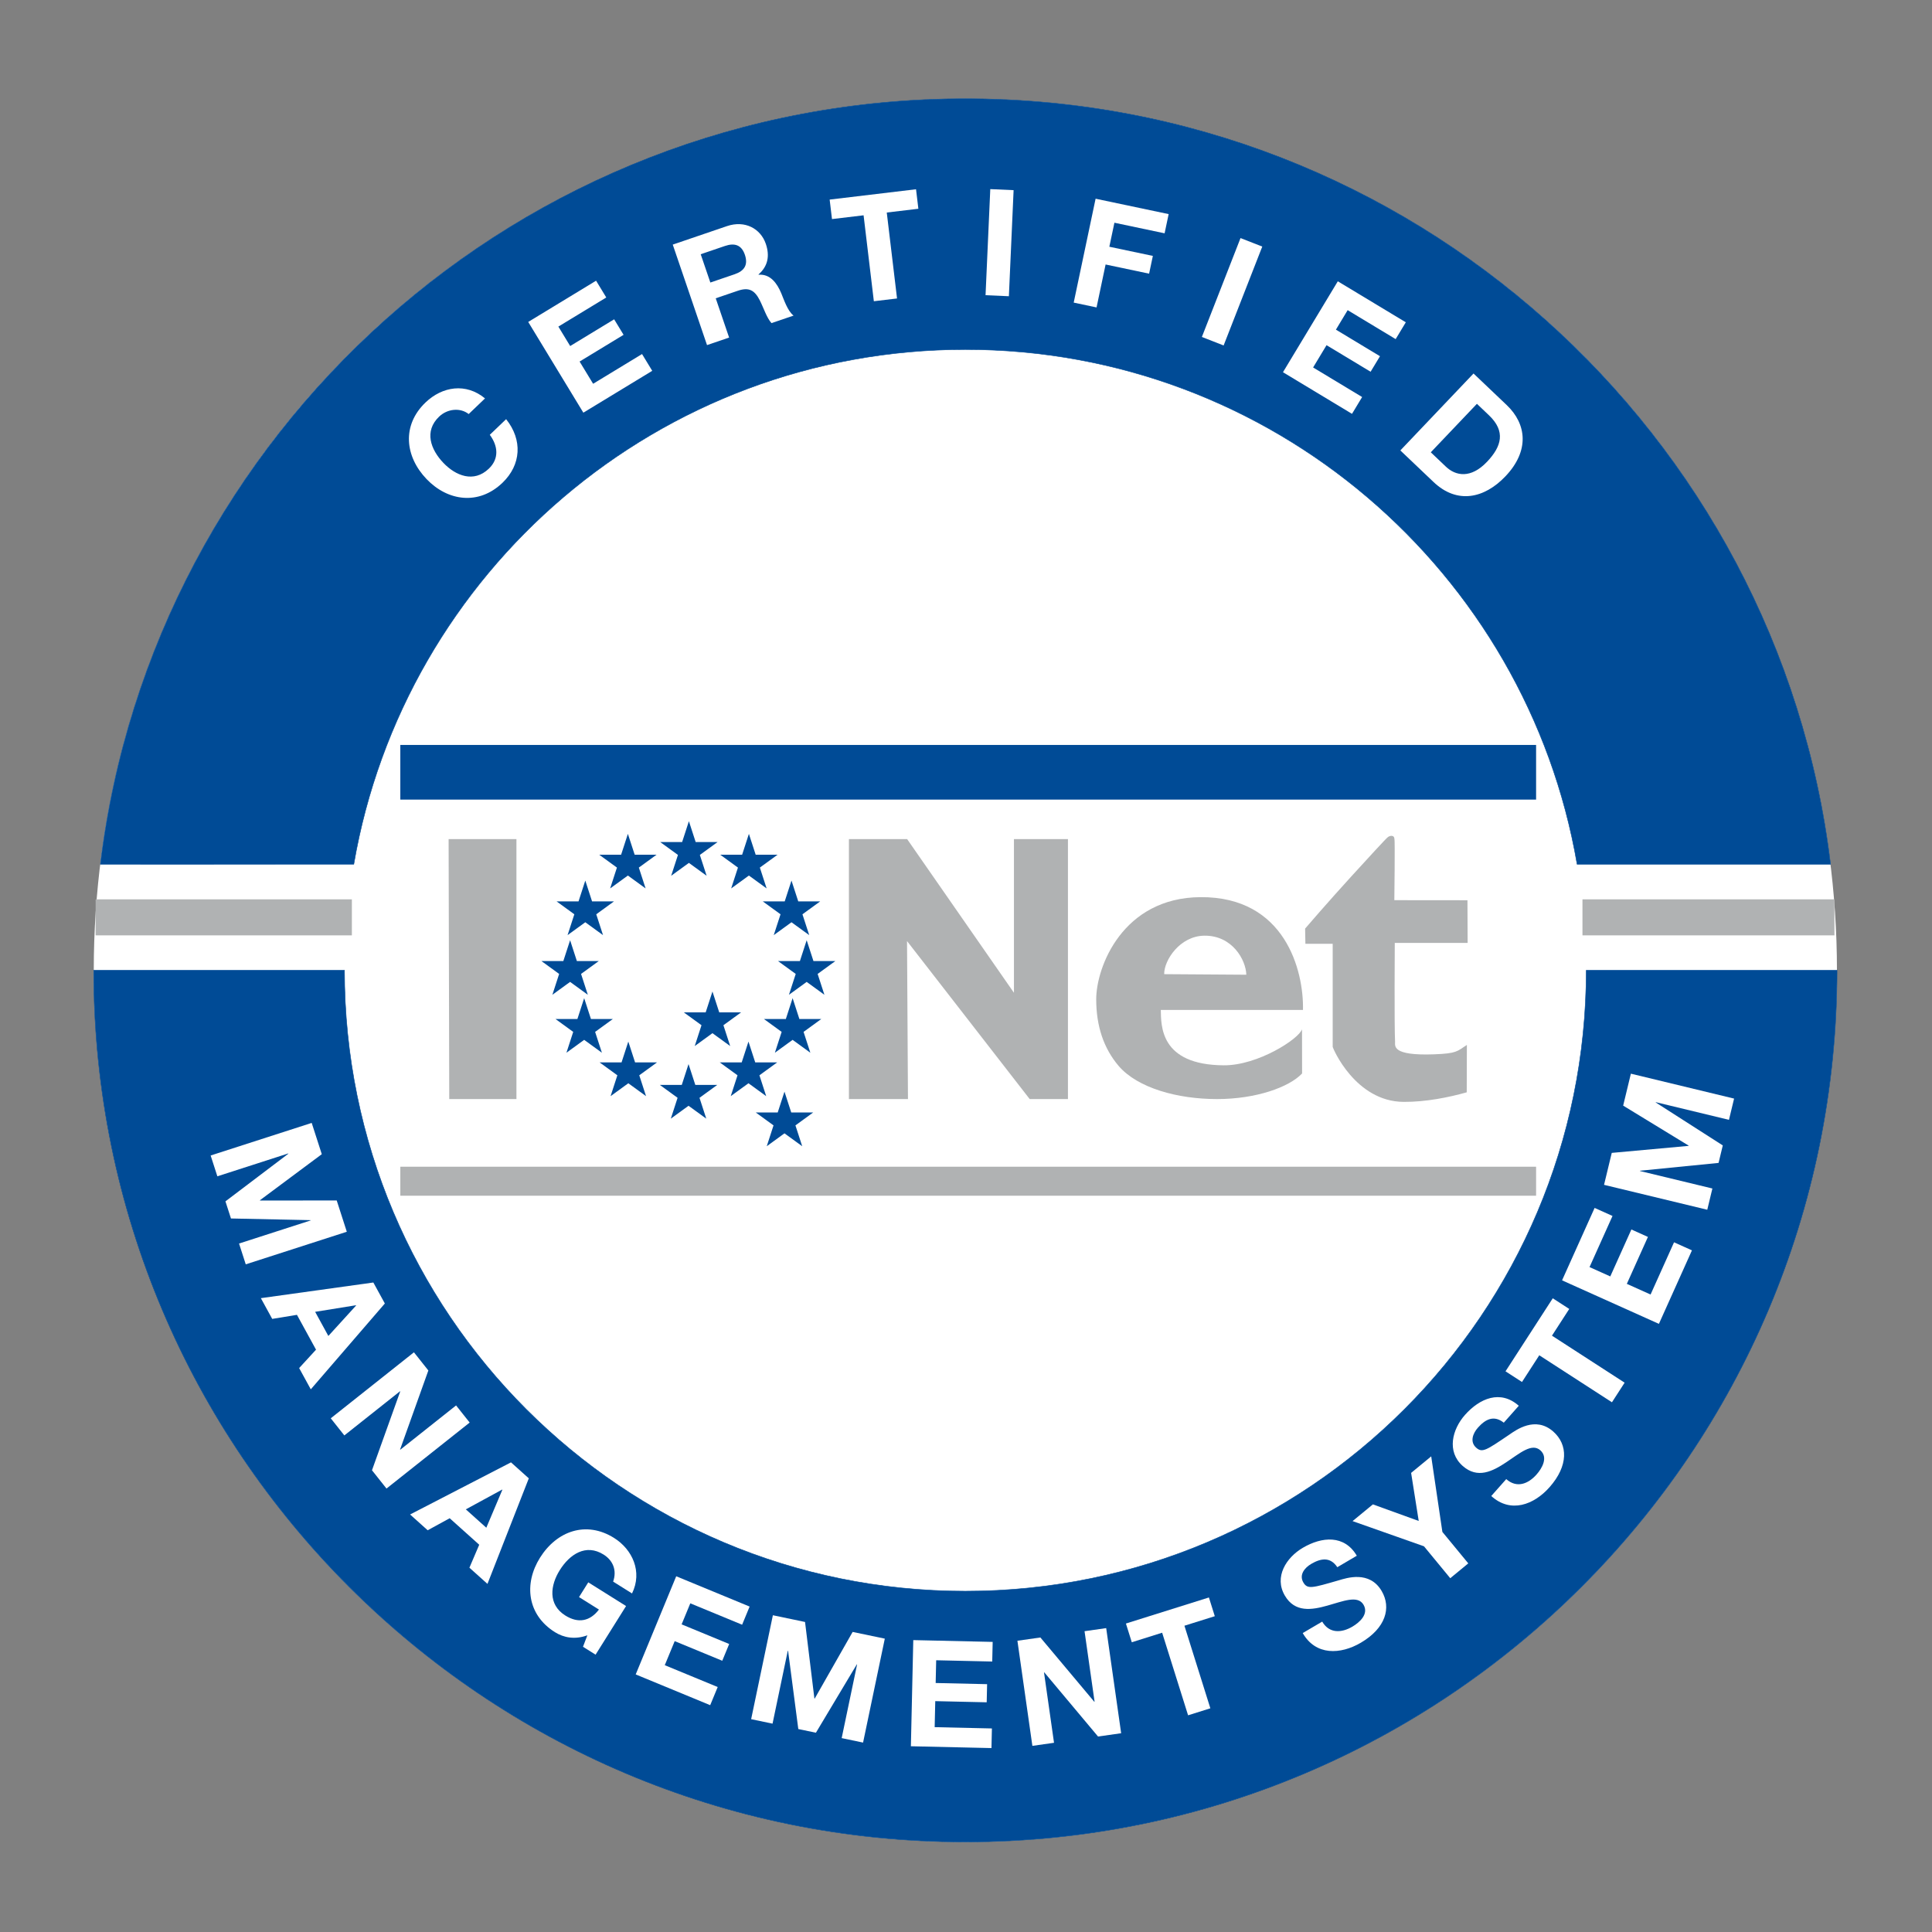 <?xml version="1.0" encoding="utf-8"?>
<!-- Generator: Adobe Illustrator 16.0.0, SVG Export Plug-In . SVG Version: 6.00 Build 0)  -->
<!DOCTYPE svg PUBLIC "-//W3C//DTD SVG 1.1//EN" "http://www.w3.org/Graphics/SVG/1.1/DTD/svg11.dtd">
<svg version="1.1" id="Ebene_1" xmlns="http://www.w3.org/2000/svg" xmlns:xlink="http://www.w3.org/1999/xlink" x="0px" y="0px"
	 width="1000px" height="1000px" viewBox="0 0 1000 1000" enable-background="new 0 0 1000 1000" xml:space="preserve">
<rect x="0" y="0" width="1000" height="1000" fill="#808080" stroke="none"/>
<circle fill="#FFFFFF" cx="499.667" cy="502.243" r="451.135"/>
<polygon fill="#004B96" points="207.205,385.582 795.079,385.582 795.079,413.873 207.205,413.873 "/>
<polygon fill="#B0B2B3" points="207.205,603.895 795.079,603.895 795.079,618.902 207.205,618.902 "/>
<polygon fill="#B0B2B3" points="49.504,465.5 182.131,465.5 182.131,484.14 49.504,484.14 "/>
<polygon fill="#B0B2B3" points="819.082,465.5 949.489,465.5 949.489,484.14 819.082,484.14 "/>
<polygon fill="#B0B2B3" points="232.533,568.88 232.202,434.324 267.307,434.324 267.307,568.88 "/>
<polygon fill="#B0B2B3" points="439.403,568.88 439.403,434.324 469.535,434.324 524.814,513.853 524.814,434.324 552.77,434.324 
	552.77,568.88 532.969,568.88 469.476,487.098 469.962,568.88 "/>
<path fill="#B0B2B3" d="M673.924,532.763l0.037,22.863c-6.733,7.135-23.896,13.254-44.016,13.254
	c-20.482-0.006-41.059-5.7-50.899-17.101c-7.767-9.132-11.65-20.651-11.65-34.569c0-16.626,13.624-52.596,54-52.848
	c43.79-0.274,53.468,38.067,53.023,58.397h-73.594c0.219,7.861-0.664,28.456,32.616,28.645
	C651.061,551.504,672.233,537.78,673.924,532.763L673.924,532.763z M645.092,504.513c-0.22-7.695-7.278-20.386-21.742-20.208
	c-12.621,0.156-20.853,12.665-20.776,19.917L645.092,504.513L645.092,504.513z"/>
<path fill="#B0B2B3" d="M759.551,465.964l0.094,22.102H721.93c0,0-0.281,42.95,0.157,51.105c0.106,2.017-2.099,7.385,20.282,6.539
	c11.638-0.438,11.795-1.509,16.887-4.86l-0.075,24.535c-9.151,2.574-21.108,5.023-32.685,4.948
	c-24.968-0.163-36.699-27.812-36.699-28.544c-0.013-0.007,0-53.294,0-53.294h-14.125l-0.145-7.862c0,0,11.67-13.585,23.59-26.65
	c7.522-8.249,18.842-20.589,19.073-20.531c0.864-0.927,3.558-1.547,3.552,0.873c0.369,0.092-0.038,31.601-0.038,31.601
	L759.551,465.964L759.551,465.964z"/>
<polygon fill="#004B96" points="311.54,544.89 302.365,538.225 293.189,544.89 296.694,534.104 287.519,527.438 298.861,527.438 
	302.365,516.646 305.869,527.433 317.211,527.438 308.035,534.104 "/>
<polygon fill="#004B96" points="304.259,514.893 295.084,508.228 285.908,514.893 289.413,504.105 280.239,497.438 291.579,497.438 
	295.084,486.651 298.588,497.438 309.93,497.438 300.755,504.105 "/>
<polygon fill="#004B96" points="312.122,484.02 302.948,477.354 293.772,484.02 297.276,473.233 288.101,466.566 299.444,466.566 
	302.948,455.78 306.452,466.566 317.793,466.566 308.618,473.233 "/>
<polygon fill="#004B96" points="334.163,459.846 324.989,453.18 315.812,459.846 319.317,449.06 310.142,442.393 321.483,442.393 
	324.989,431.606 328.493,442.393 339.834,442.393 330.658,449.06 "/>
<polygon fill="#004B96" points="365.749,453.297 356.573,446.631 347.4,453.297 350.902,442.511 341.727,435.844 353.068,435.844 
	356.573,425.057 360.077,435.843 371.419,435.844 362.244,442.511 "/>
<polygon fill="#004B96" points="334.389,567.358 325.214,560.693 316.037,567.364 319.542,556.571 310.367,549.906 321.708,549.906 
	325.213,539.121 328.719,549.906 340.06,549.906 330.884,556.571 "/>
<polygon fill="#004B96" points="365.563,579.009 356.386,572.344 347.211,579.009 350.716,568.223 341.541,561.558 352.881,561.558 
	356.386,550.771 359.893,561.558 371.233,561.558 362.058,568.223 "/>
<polygon fill="#004B96" points="401.078,544.89 410.253,538.225 419.43,544.89 415.925,534.104 425.102,527.438 413.759,527.438 
	410.255,516.646 406.748,527.433 395.408,527.438 404.583,534.104 "/>
<polygon fill="#004B96" points="408.361,514.893 417.535,508.228 426.71,514.893 423.207,504.105 432.382,497.438 421.039,497.438 
	417.535,486.651 414.031,497.438 402.69,497.438 411.865,504.105 "/>
<polygon fill="#004B96" points="400.496,484.02 409.672,477.354 418.848,484.02 415.343,473.233 424.518,466.566 413.177,466.566 
	409.672,455.78 406.166,466.566 394.825,466.566 404,473.233 "/>
<polygon fill="#004B96" points="378.455,459.846 387.632,453.18 396.807,459.846 393.302,449.06 402.477,442.393 391.136,442.393 
	387.632,431.606 384.127,442.393 372.784,442.393 381.959,449.06 "/>
<polygon fill="#004B96" points="378.231,567.358 387.406,560.693 396.581,567.364 393.076,556.571 402.251,549.906 390.91,549.906 
	387.406,539.121 383.902,549.906 372.561,549.906 381.736,556.571 "/>
<polygon fill="#004B96" points="359.592,541.438 368.767,534.773 377.942,541.438 374.439,530.651 383.614,523.987 372.271,523.987 
	368.767,513.201 365.262,523.987 353.921,523.987 363.096,530.651 "/>
<polygon fill="#004B96" points="396.869,593.284 406.044,586.613 415.221,593.284 411.716,582.498 420.891,575.827 409.55,575.827 
	406.044,565.04 402.539,575.827 391.199,575.827 400.373,582.498 "/>
<path fill="#004B96" stroke="#004B96" stroke-width="0.25" stroke-miterlimit="3.864" d="M183.124,447.309
	c26.063-151.306,157.771-266.413,316.521-266.413c158.758,0,290.624,115.123,316.675,266.444l131.151,0.005
	C920.387,224.079,730.217,51.106,499.645,51.106c-230.578,0-420.597,172.972-447.682,396.238L183.124,447.309L183.124,447.309z"/>
<path fill="#004B96" stroke="#004B96" stroke-width="0.25" stroke-miterlimit="3.864" d="M821.043,502.244
	c0,177.475-143.925,321.348-321.398,321.348c-177.479,0-321.349-143.873-321.349-321.348H48.507
	c0,249.157,201.977,451.135,451.138,451.135c249.157,0,451.184-201.978,451.184-451.135H821.043L821.043,502.244z"/>
<path fill="#FFFFFF" d="M408.678,884.007L408.678,884.007l-1.577-22.018"/>
<g>
	<path fill="#FFFFFF" d="M242.59,214.313c-4.336-3.416-10.992-2.797-15.328,1.356c-7.837,7.505-4.396,16.999,2.26,23.947
		c6.335,6.614,15.669,10.465,23.509,2.958c5.335-5.11,4.824-11.654,0.486-17.519l8.45-8.093c8.586,10.747,7.817,23.634-1.91,32.949
		c-12.285,11.765-28.296,9.514-39.264-1.938c-11.285-11.784-12.842-27.877-0.558-39.642c8.728-8.359,20.964-10.271,30.805-2.111
		L242.59,214.313z"/>
	<path fill="#FFFFFF" d="M273.406,166.636l35.126-21.344l5.275,8.683l-24.799,15.067l6.115,10.064l22.76-13.829l4.876,8.025
		l-22.759,13.83l6.993,11.511l25.324-15.389l5.277,8.683l-35.653,21.664L273.406,166.636z"/>
	<path fill="#FFFFFF" d="M348.216,126.607l28.047-9.563c9.325-3.18,17.437,1.292,20.119,9.159c2.088,6.12,1.176,11.554-3.785,15.848
		l0.05,0.146c6.106-0.456,9.571,4.461,11.725,9.582c1.338,3.204,3.352,9.349,6.385,11.566l-11.438,3.901
		c-2.503-2.806-4.07-7.883-6.07-11.837c-2.663-5.19-5.597-6.874-11.352-4.911l-11.438,3.899l6.931,20.326l-11.438,3.899
		L348.216,126.607z M367.677,146.238l12.53-4.272c5.101-1.74,7.122-4.869,5.334-10.115c-1.714-5.026-5.228-6.268-10.328-4.529
		l-12.528,4.272L367.677,146.238z"/>
	<path fill="#FFFFFF" d="M446.99,111.441l-16.354,1.955l-1.206-10.088l44.708-5.345l1.206,10.089l-16.354,1.955l5.317,44.479
		l-12.001,1.434L446.99,111.441z"/>
	<path fill="#FFFFFF" d="M512.569,97.891l12.07,0.538l-2.443,54.902l-12.076-0.537L512.569,97.891z"/>
	<path fill="#FFFFFF" d="M567.082,102.852l37.809,7.969l-2.092,9.941l-25.982-5.477l-2.625,12.428l22.524,4.747l-1.941,9.189
		l-22.519-4.747l-4.679,22.218l-11.826-2.493L567.082,102.852z"/>
	<path fill="#FFFFFF" d="M642.091,123.227l11.257,4.399l-20.001,51.186l-11.256-4.399L642.091,123.227z"/>
	<path fill="#FFFFFF" d="M692.447,145.598l35.196,21.224l-5.249,8.7l-24.849-14.983l-6.076,10.084l22.801,13.751l-4.849,8.042
		l-22.807-13.752l-6.952,11.535l25.374,15.303l-5.243,8.7l-35.729-21.543L692.447,145.598z"/>
	<path fill="#FFFFFF" d="M762.696,193.323l17.175,16.339c10.316,9.815,11.914,23.658-0.657,36.875
		c-10.98,11.542-25.063,14.508-37.22,2.944l-17.176-16.339L762.696,193.323z M740.577,234.108l7.805,7.427
		c5.073,4.828,12.897,6.32,21.278-2.491c7.642-8.03,9.734-15.813,1.033-24.089l-6.244-5.941L740.577,234.108z"/>
</g>
<g>
	<path fill="#FFFFFF" d="M161.334,581.217l5.223,16.191l-32.022,23.834l0.047,0.147l39.702-0.028l5.221,16.189l-52.303,16.871
		l-3.474-10.771l37.066-11.954l-0.047-0.147l-41.202-0.865l-2.858-8.862l32.566-24.658l-0.049-0.144l-36.7,11.835l-3.473-10.768
		L161.334,581.217z"/>
	<path fill="#FFFFFF" d="M193.242,663.821l5.951,10.867l-38.329,44.423l-6.026-11.002l8.737-9.524l-9.872-18.027l-12.804,2.099
		l-5.878-10.733L193.242,663.821z M163.117,679.001l6.84,12.49l14.36-15.763l-0.073-0.135L163.117,679.001z"/>
	<path fill="#FFFFFF" d="M214.251,699.954l7.463,9.404l-14.626,40.884l0.097,0.123l28.881-22.917l7.033,8.864l-43.051,34.156
		l-7.511-9.465l14.612-40.777l-0.096-0.119l-28.821,22.866l-7.033-8.863L214.251,699.954z"/>
	<path fill="#FFFFFF" d="M264.485,756.917l9.224,8.274l-21.398,54.63l-9.34-8.378l5.079-11.886l-15.298-13.721l-11.382,6.229
		l-9.108-8.171L264.485,756.917z M241.114,781.239l10.6,9.509l8.309-19.638l-0.114-0.103L241.114,781.239z"/>
	<path fill="#FFFFFF" d="M304.019,846.427c-6.489,2.384-12.288,1.199-16.788-1.619c-14.411-9.035-16.146-25.111-7.724-38.545
		c8.668-13.827,23.89-19.273,38.304-10.238c9.521,5.97,14.842,17.479,9.326,28.742l-9.78-6.133
		c2.054-5.888-0.116-10.974-4.942-13.999c-9.195-5.766-17.558-0.106-22.667,8.046c-4.865,7.761-6.315,17.755,2.88,23.518
		c6.652,4.172,12.748,2.994,17.382-3.095l-10.304-6.458l4.783-7.629l19.565,12.265l-15.781,25.171l-6.521-4.087L304.019,846.427z"/>
	<path fill="#FFFFFF" d="M350.01,815.875l37.991,15.682l-3.878,9.393l-26.821-11.071l-4.494,10.884l24.617,10.162l-3.583,8.679
		l-24.617-10.163l-5.139,12.453l27.39,11.306l-3.878,9.393l-38.56-15.919L350.01,815.875z"/>
	<path fill="#FFFFFF" d="M400.04,836.051l16.649,3.482l4.847,39.625l0.15,0.031l19.64-34.504l16.649,3.482l-11.25,53.794
		l-11.074-2.317l7.973-38.122l-0.15-0.031l-21.158,35.366l-9.115-1.908l-5.291-40.502l-0.15-0.031l-7.895,37.746l-11.074-2.317
		L400.04,836.051z"/>
	<path fill="#FFFFFF" d="M472.713,848.917l41.093,0.927l-0.229,10.16l-29.011-0.654l-0.266,11.772l26.624,0.602l-0.21,9.386
		l-26.626-0.602l-0.304,13.468l29.626,0.667l-0.229,10.16l-41.708-0.943L472.713,848.917z"/>
	<path fill="#FFFFFF" d="M526.612,849.248l11.886-1.69l27.902,33.267l0.153-0.021l-5.196-36.499l11.203-1.595l7.745,54.407
		l-11.964,1.701l-27.817-33.201l-0.15,0.021l5.184,36.425l-11.203,1.594L526.612,849.248z"/>
	<path fill="#FFFFFF" d="M601.527,845.093l-15.716,4.936l-3.041-9.693l42.961-13.489l3.044,9.693l-15.716,4.933l13.417,42.741
		l-11.525,3.621L601.527,845.093z"/>
	<path fill="#FFFFFF" d="M684.372,839.343c3.705,6.304,10.06,5.872,15.635,2.599c3.648-2.145,8.6-6.482,5.75-11.328
		c-3-5.107-10.607-1.8-18.666,0.436c-8.128,2.277-16.828,3.73-22.056-5.164c-5.69-9.688,0.739-19.716,9.296-24.745
		c9.891-5.81,21.517-6.84,27.949,4.108l-10.085,5.929c-3.686-5.512-8.594-4.595-13.567-1.669c-3.319,1.951-6.352,5.606-4.009,9.587
		c2.143,3.651,4.673,2.79,18.347-1.137c3.956-1.169,15.86-5.215,22.178,5.534c5.107,8.693,2.095,19.214-10.777,26.777
		c-10.485,6.16-23.352,6.759-30.079-5.002L684.372,839.343z"/>
	<path fill="#FFFFFF" d="M737.048,800.362l-36.96-13.041l10.517-8.659l23.722,8.587l-3.934-24.88l10.397-8.559l5.782,39.107
		l13.404,16.283l-9.327,7.68L737.048,800.362z"/>
	<path fill="#FFFFFF" d="M779.629,765.583c5.472,4.848,11.382,2.474,15.669-2.361c2.81-3.17,6.177-8.826,1.974-12.553
		c-4.436-3.931-10.649,1.568-17.62,6.188c-7.028,4.676-14.852,8.744-22.569,1.904c-8.412-7.454-5.396-18.977,1.19-26.408
		c7.604-8.582,18.347-13.154,27.849-4.729l-7.761,8.754c-5.208-4.103-9.59-1.71-13.417,2.608c-2.556,2.879-4.307,7.295-0.852,10.357
		c3.169,2.807,5.309,1.206,17.097-6.756c3.404-2.333,13.474-9.862,22.804-1.594c7.548,6.689,7.934,17.627-1.973,28.801
		c-8.065,9.102-20.113,13.643-30.148,4.541L779.629,765.583z"/>
	<path fill="#FFFFFF" d="M796.73,701.488l-8.948,13.827l-8.531-5.519l24.461-37.805l8.53,5.518l-8.947,13.831l37.61,24.332
		l-6.563,10.147L796.73,701.488z"/>
	<path fill="#FFFFFF" d="M808.522,662.702l16.85-37.488l9.264,4.162l-11.895,26.468l10.742,4.826l10.918-24.291l8.563,3.849
		l-10.915,24.292l12.286,5.521l12.146-27.028l9.271,4.165l-17.101,38.05L808.522,662.702z"/>
	<path fill="#FFFFFF" d="M830.25,613.271l3.99-16.536l39.754-3.63l0.034-0.147l-33.882-20.689l3.99-16.536l53.422,12.895
		l-2.653,10.999l-37.861-9.14l-0.035,0.15l34.698,22.23l-2.183,9.055l-40.646,4.046l-0.038,0.15l37.486,9.049l-2.652,10.999
		L830.25,613.271z"/>
</g>
</svg>
